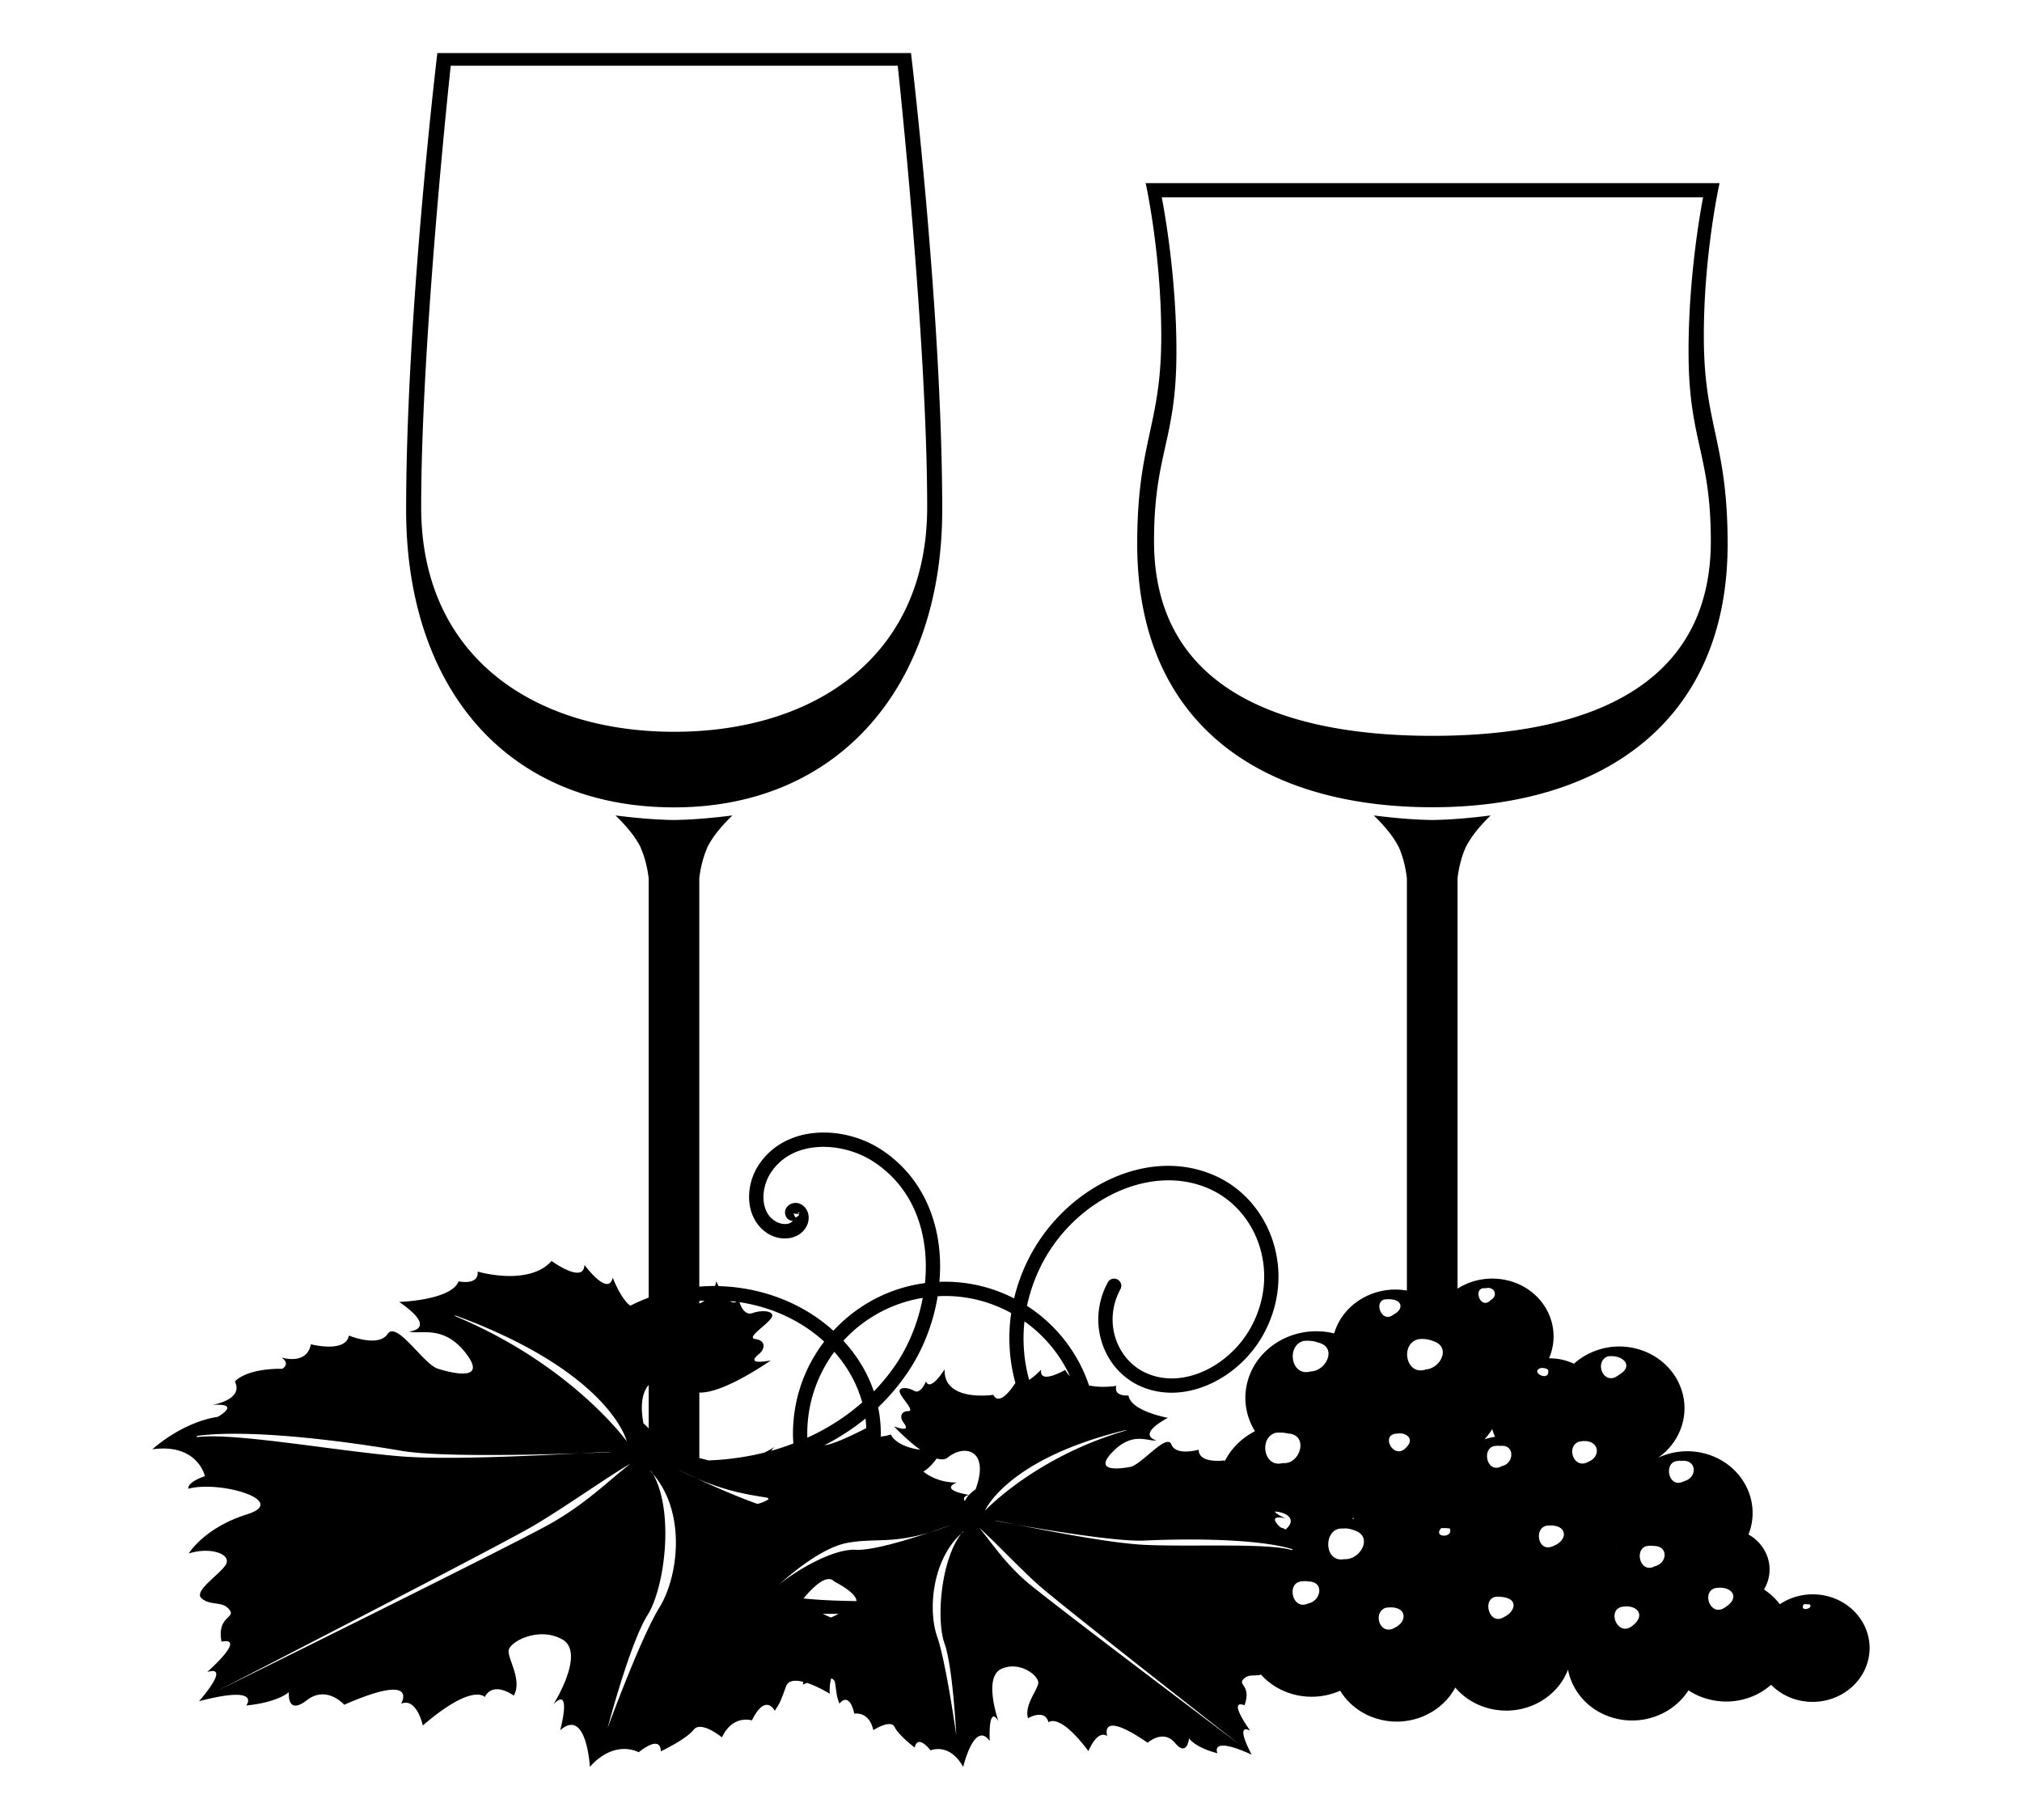 <?xml version="1.0" encoding="UTF-8" standalone="no"?>
<!-- Created with Inkscape (http://www.inkscape.org/) -->

<svg
   xmlns:dc="http://purl.org/dc/elements/1.1/"
   xmlns:cc="http://creativecommons.org/ns#"
   xmlns:rdf="http://www.w3.org/1999/02/22-rdf-syntax-ns#"
   xmlns:svg="http://www.w3.org/2000/svg"
   xmlns="http://www.w3.org/2000/svg"
   xmlns:sodipodi="http://sodipodi.sourceforge.net/DTD/sodipodi-0.dtd"
   xmlns:inkscape="http://www.inkscape.org/namespaces/inkscape"
   width="500"
   height="450"
   id="svg2"
   sodipodi:version="0.32"
   inkscape:version="0.47 r22583"
   version="1.0"
   sodipodi:docname="wine.svg"
   inkscape:output_extension="org.inkscape.output.svg.inkscape"
   inkscape:export-filename="C:\Dokumente und Einstellungen\spktkpkt\Desktop\wine.png"
   inkscape:export-xdpi="90"
   inkscape:export-ydpi="90">
  <sodipodi:namedview
     id="base"
     pagecolor="#ffffff"
     bordercolor="#666666"
     borderopacity="1.0"
     inkscape:pageopacity="0.0"
     inkscape:pageshadow="2"
     inkscape:zoom="1.2"
     inkscape:cx="191.03273"
     inkscape:cy="217.1085"
     inkscape:document-units="mm"
     inkscape:current-layer="layer4"
     width="744.094px"
     height="1052.362px"
     borderlayer="true"
     inkscape:showpageshadow="false"
     units="mm"
     showguides="true"
     inkscape:guide-bbox="true"
     inkscape:grid-points="true"
     gridtolerance="6.7"
     inkscape:window-width="1280"
     inkscape:window-height="753"
     inkscape:window-x="-4"
     inkscape:window-y="-4"
     showgrid="false"
     inkscape:window-maximized="1" />
  <defs
     id="defs4">
    <inkscape:perspective
       sodipodi:type="inkscape:persp3d"
       inkscape:vp_x="0 : 526.18109 : 1"
       inkscape:vp_y="0 : 1000 : 0"
       inkscape:vp_z="744.09448 : 526.18109 : 1"
       inkscape:persp3d-origin="372.04724 : 350.78739 : 1"
       id="perspective71" />
  </defs>
  <g
     inkscape:label="wein"
     id="layer4"
     inkscape:groupmode="layer"
     style="display:inline"
     transform="translate(-126.125,-376.712)">
    <path
       style="font-size:medium;font-style:normal;font-variant:normal;font-weight:normal;font-stretch:normal;text-indent:0;text-align:start;text-decoration:none;line-height:normal;letter-spacing:normal;word-spacing:normal;text-transform:none;direction:ltr;block-progression:tb;writing-mode:lr-tb;text-anchor:start;color:#000000;fill:#000000;fill-opacity:1;stroke:none;stroke-width:3.543;marker:none;visibility:visible;display:inline;overflow:visible;enable-background:accumulate;font-family:Bitstream Vera Sans;-inkscape-font-specification:Bitstream Vera Sans"
       d="m 234.273,389.837 c 0,0 -7.719,64.205 -7.719,113 0,43.333 24.337,73.5 66.281,73.5 40.875,-10e-6 66.281,-30.167 66.281,-73.5 0,-48.795 -7.719,-113 -7.719,-113 l -117.125,0 z m 3.312,3.125 110.531,0 c 0,10e-6 7.281,67.411 7.281,109.156 0,37.072 -28.034,55.531 -62.562,55.531 -34.529,1e-5 -62.562,-18.459 -62.562,-55.531 0,-41.746 7.312,-109.156 7.312,-109.156 z m 171.844,29.031 c 0,0 4.045,18.241 3.844,39.188 -0.202,20.947 -5.938,25.14 -5.938,50.031 10e-6,44.209 30.302,65.094 73.031,65.094 41.64,-2e-5 72.969,-20.884 72.969,-65.094 -10e-6,-24.891 -5.673,-29.084 -5.875,-50.031 -0.202,-20.947 3.875,-39.188 3.875,-39.188 l -141.906,0 z m 3.969,3.5 133.875,0 c 1e-5,-1e-5 -3.784,18.716 -3.594,39.5 0.191,20.784 5.5,24.205 5.5,45.5 2e-5,37.822 -33.638,48.156 -68.812,48.156 -35.175,1e-5 -68.875,-10.334 -68.875,-48.156 -3e-5,-21.295 5.341,-24.716 5.531,-45.5 0.191,-20.784 -3.625,-39.5 -3.625,-39.5 z m -135.062,152.844 c 2.504,2.437 4.702,4.95 6.188,7.844 0.044,0.085 0.051,0.196 0.094,0.281 0.968,2.273 1.58,4.728 1.906,7.344 l 0,103.75 c -1.564,0.584 -3.072,1.256 -4.531,2 -2.395,-1.733 -4.344,-6.938 -4.344,-6.938 -1.131,4.851 -7,-3.156 -7,-3.156 -0.18,4.843 -8.125,-0.969 -8.125,-0.969 -5.678,6.355 -18.281,2.625 -18.281,2.625 0.301,3.519 -4.719,2.406 -4.719,2.406 -1.816,4.71 -14.688,5.094 -14.688,5.094 9.895,6.816 2.438,7.312 2.438,7.312 2.689,0.859 8.436,-1.832 14,5.312 5.564,7.145 -3.321,5.02 -6.906,3.875 -3.585,-1.145 -10.121,-11.956 -12.406,-8.562 -2.285,3.393 -9.562,0.375 -9.562,0.375 -0.812,4.408 -9.406,2.156 -9.406,2.156 -0.974,5.29 -7.25,3.281 -7.25,3.281 2.316,1.595 0.188,2.781 0.188,2.781 -9.239,-0.072 -11.719,3.156 -11.719,3.156 2.25,4.53 -5.594,5.781 -5.594,5.781 7.446,-0.5 1.375,2.938 1.375,2.938 -9.034,1.393 -16.188,8.031 -16.188,8.031 11.2,-1.557 13,6.656 13,6.656 -4.547,1.504 -4.125,3.094 -4.125,3.094 7.982,-2.118 25.074,3.031 14.5,6.344 -10.574,3.313 -14.375,9.656 -14.375,9.656 5.287,-1.657 10.221,0.083 9.312,2.438 -0.908,2.355 -8.387,6.798 -6.125,8.688 2.262,1.889 5.111,0.563 6.844,2.75 1.732,2.187 -3.12,1.493 -1.938,7.938 6.391,-1.227 -3.531,7.5 -3.531,7.5 6.027,-1.809 -2.031,7.219 -2.031,7.219 15.699,-4.088 11.688,1.062 11.688,1.062 7.976,-0.798 10.531,-3.312 10.531,-3.312 0,0 -0.574,5.886 4.406,2.031 4.98,-3.855 9.281,1.094 9.281,1.094 18.832,-8.222 14.062,-0.25 14.062,-0.25 3.861,-1.645 5.375,5.375 5.375,5.375 12.402,-10.664 15.312,-7.031 15.312,-7.031 2.183,-4.126 7.188,-0.344 7.188,-0.344 2.129,-3.832 -1.45,-8.923 -1.281,-11.125 0.168,-2.202 7.52,-6.078 13.312,-2.75 5.793,3.328 -2.219,16 -2.219,16 4.667,-4.733 1.656,6.438 1.656,6.438 6.52,-5.775 7.344,9.031 7.344,9.031 6.261,-6.947 12.062,-3.594 12.062,-3.594 5.828,-4.595 5.469,-0.219 5.469,-0.219 0,0 6.267,-2.981 8.125,-5.344 1.858,-2.363 7,1.875 7,1.875 2.718,-5.744 7.406,-4.188 7.406,-4.188 3.41,-6.924 5.656,-2.375 5.656,-2.375 1.329,-2.065 1.338,-2.058 2.781,-6.031 0.562,-1.548 2.334,-1.621 4.281,-1.125 -0.041,0.226 -0.068,0.446 -0.125,0.688 0,0 0.469,-0.202 1.031,-0.438 2.794,0.915 5.625,2.687 5.625,2.688 -0.083,-1.529 0.066,-2.773 0.375,-3.812 0.519,0.194 0.882,0.575 0.969,1.219 0.444,3.296 0.419,3.291 1.062,5.062 0,0 2.276,-3.365 3.688,2.469 0,0 3.595,-0.766 4.688,4.062 10e-6,0 4.304,-2.811 5.281,-0.75 0.977,2.061 4.969,5.062 4.969,5.062 10e-6,0 0.426,-3.547 3.906,0.688 0,0 4.62,-2.048 8.062,4.094 0,-10e-6 2.763,-11.646 6.562,-6.406 0,0 -0.476,-9.163 2.156,-4.938 0,1e-5 -3.874,-10.857 0.75,-12.906 4.624,-2.049 9.299,1.769 9.094,3.531 -0.205,1.763 -3.485,5.434 -2.531,8.688 0,0 4.114,-2.492 5.062,1 10e-6,0 2.599,-2.587 9.875,7.125 0,0 2.144,-5.415 4.656,-3.719 0,-10e-6 -2.224,-6.773 10,1.656 0,0 3.797,-3.499 6.781,0.062 2.985,3.561 3.438,-1.156 3.438,-1.156 0,0 1.458,2.245 7.031,3.688 -2e-5,0 -2.13,-4.491 8.469,0.344 -1e-5,0 -4.408,-7.984 -0.375,-5.938 -2e-5,0 -5.785,-7.903 -1.406,-6.281 1.795,-4.988 -1.778,-4.943 -0.219,-6.5 1.285,-1.284 2.771,-0.635 4.312,-1.062 2.118,2.354 4.987,4.137 8.406,4.969 3.876,0.942 7.797,0.491 11.156,-1 2.09,3.429 5.59,6.091 9.969,7.156 7.501,1.824 15.134,-1.661 18.5,-7.938 2.106,2.486 5.045,4.363 8.562,5.219 8.171,1.987 16.518,-2.291 19.312,-9.656 1.079,5.688 5.498,10.558 11.812,12.094 7.122,1.732 14.373,-1.285 17.969,-6.969 1.556,1.038 3.327,1.806 5.281,2.281 5.58,1.357 11.237,-0.18 15.156,-3.656 1.765,1.796 4.05,3.156 6.75,3.812 7.519,1.828 15.2,-2.462 17.156,-9.562 1.956,-7.1 -2.575,-14.359 -10.094,-16.188 -4.171,-1.014 -8.388,-0.152 -11.656,2.031 -1.053,-1.417 -2.383,-2.639 -3.906,-3.656 0.437,-0.738 0.795,-1.55 1.031,-2.406 1.226,-4.448 -0.893,-8.955 -4.875,-11.188 0.191,-0.484 0.359,-0.958 0.5,-1.469 2.25,-8.167 -2.945,-16.522 -11.594,-18.625 -3.924,-0.954 -7.879,-0.46 -11.25,1.125 2.854,-2.01 5.035,-4.905 6,-8.406 2.25,-8.167 -2.944,-16.522 -11.594,-18.625 -5.613,-1.365 -11.297,0.262 -15.219,3.781 -0.837,-0.379 -1.723,-0.711 -2.656,-0.938 -1.172,-0.285 -2.341,-0.397 -3.5,-0.406 0.252,-0.585 0.452,-1.153 0.625,-1.781 2.113,-7.672 -2.719,-15.493 -10.844,-17.469 -1.523,-0.37 -3.099,-0.508 -4.594,-0.438 -2.832,0.133 -5.526,0.997 -7.812,2.469 l 0,-101.531 c 0.326,-2.616 0.939,-5.07 1.906,-7.344 0.036,-0.086 0.088,-0.196 0.125,-0.281 1.485,-2.894 3.652,-5.407 6.156,-7.844 -4.795,0.604 -9.623,1.053 -14.438,1.125 -0.011,-1.6e-4 -0.02,1.7e-4 -0.031,0 -4.815,-0.072 -9.643,-0.521 -14.438,-1.125 2.504,2.437 4.702,4.95 6.188,7.844 0.044,0.085 0.083,0.196 0.125,0.281 0.968,2.273 1.549,4.728 1.875,7.344 l 0,102 c -7.953,-1.371 -15.807,3.179 -17.969,10.594 -0.011,-0.003 -0.021,0.003 -0.031,0 -9.366,-2.278 -18.951,3.013 -21.375,11.812 -1.202,4.364 -0.421,8.759 1.812,12.375 -3.22,1.645 -5.878,4.226 -7.5,7.469 -0.003,-0.088 -0.002,-0.157 0,-0.25 0,0 -6.478,0.92 -6.406,-2.656 0,0 -5.62,1.64 -6.75,-1.281 -1.13,-2.922 -7.398,4.988 -10.125,5.531 -2.727,0.543 -9.368,1.316 -4.344,-3.781 5.025,-5.098 8.705,-2.374 10.75,-2.781 0,0 -5.223,-1.165 2.844,-5.562 0,0 -9.149,-1.614 -9.75,-5.531 10e-6,0 -3.734,0.384 -3,-2.375 0,0 -3.367,0.602 -6.75,-0.094 -2.748,-8.171 -8.218,-15.102 -15.344,-19.688 0.702,-3.314 1.839,-6.646 3.469,-9.906 8.099,-16.205 27.132,-25.697 41.875,-18.906 11.509,5.301 17.206,20.244 10.344,33.531 -2.642,5.116 -7.041,9.203 -11.906,11.406 -4.865,2.203 -10.107,2.528 -14.688,0.312 -6.888,-3.331 -10.346,-12.452 -6,-20.531 a 1.776,1.776 0 1 0 -3.125,-1.688 c -5.25,9.758 -1.188,21.175 7.562,25.406 5.659,2.736 12.057,2.269 17.688,-0.281 5.63,-2.55 10.605,-7.153 13.625,-13 7.729,-14.965 1.369,-32.203 -12.031,-38.375 -4.224,-1.946 -8.662,-2.742 -13.125,-2.562 -13.389,0.538 -26.744,9.858 -33.375,23.125 -1.581,3.163 -2.729,6.395 -3.5,9.625 -5.131,-2.63 -10.942,-4.125 -17.094,-4.125 -0.46,0 -0.919,0.015 -1.375,0.031 0.183,-2.156 0.228,-4.323 0.094,-6.469 -0.638,-10.213 -5.078,-20.081 -14.469,-26.219 -4.613,-3.015 -10.485,-4.595 -16.125,-4.156 -5.64,0.439 -11.144,3.006 -14.438,8.344 -1.565,2.537 -2.355,5.702 -2.062,8.781 0.292,3.08 1.807,6.186 4.844,7.938 1.413,0.815 3.106,1.195 4.812,1 1.706,-0.195 3.515,-1.115 4.469,-2.906 0.445,-0.835 0.637,-1.777 0.5,-2.781 -0.137,-1.005 -0.781,-2.191 -1.938,-2.75 -0.555,-0.269 -1.085,-0.357 -1.75,-0.25 -0.665,0.107 -1.568,0.607 -1.938,1.469 -0.184,0.428 -0.222,0.804 -0.125,1.312 0.097,0.509 0.534,1.256 1.281,1.531 0.203,0.075 0.405,0.054 0.594,0.062 -0.348,0.435 -0.808,0.702 -1.5,0.781 -0.849,0.097 -1.905,-0.147 -2.625,-0.562 -1.954,-1.127 -2.883,-2.97 -3.094,-5.188 -0.211,-2.218 0.423,-4.716 1.562,-6.562 2.648,-4.291 6.914,-6.316 11.688,-6.688 4.774,-0.371 9.98,1.028 13.906,3.594 8.377,5.475 12.292,14.125 12.875,23.469 0.135,2.161 0.095,4.372 -0.125,6.562 -8.913,1.175 -16.839,5.485 -22.656,11.781 -7.263,-6.585 -17.302,-10.74 -28.375,-11.031 -0.366,-0.694 -0.594,-1.188 -0.594,-1.188 -0.067,0.415 -0.167,0.789 -0.281,1.156 -0.125,-9.9e-4 -0.25,0 -0.375,0 -1.192,0 -2.364,0.068 -3.531,0.156 l 0,-101.031 c 0.326,-2.616 0.939,-5.07 1.906,-7.344 0.036,-0.086 0.056,-0.196 0.094,-0.281 1.485,-2.894 3.683,-5.407 6.188,-7.844 -4.795,0.604 -9.623,1.053 -14.438,1.125 -0.011,-1.6e-4 -0.02,1.7e-4 -0.031,0 -4.815,-0.072 -9.643,-0.521 -14.438,-1.125 z m 45.438,98.094 c 0.013,0.115 -0.014,0.218 -0.031,0.312 l -0.688,0 a 1.772,1.772 0 0 0 0.719,-0.312 z m 0.312,0.094 c 0.013,0.109 0.031,0.219 0.031,0.219 l -0.031,0 c -9.4e-4,-0.068 0.012,-0.144 0,-0.219 z m -1.75,0.219 a 1.772,1.772 0 0 0 0.031,0 l 0.188,0.031 0.438,0.062 0.344,0.062 0.375,0.031 c -0.014,0.04 0.019,0.081 0,0.125 -0.159,0.371 -0.605,0.597 -0.781,0.625 -0.097,0.016 -0.14,-0.021 -0.188,-0.031 -0.033,-0.076 -0.03,-0.08 -0.062,-0.156 -0.148,-0.344 -0.29,-0.635 -0.312,-0.688 -8.5e-4,-0.002 5.1e-4,-0.03 0,-0.031 l -0.031,0 c -3.6e-4,-8.3e-4 0,-0.031 0,-0.031 z m -0.531,1.625 c 0.077,0.024 0.086,0.01 0.156,0.031 l 0,0.062 c -0.063,-0.015 -0.098,-0.071 -0.156,-0.094 z m 0.188,0.062 c 0.053,0.016 0.093,0.021 0.125,0.031 -0.04,-0.007 -0.081,0.01 -0.125,0 l 0,-0.031 z m 172.219,16.719 c 1.607,0.075 2.27,1.989 0.594,2.969 -2.668,2.804 -4.686,-3.368 -1.312,-2.875 0.264,-0.072 0.489,-0.104 0.719,-0.094 z m -134.406,2 c 5.944,0 11.515,1.543 16.375,4.219 -0.887,5.935 -0.463,11.812 1.031,17.281 -1.389,2.138 -4.055,5.562 -5.469,2.938 -1e-5,0 -12.364,1.888 -12.031,-6.312 10e-6,1e-5 -3.49,5.683 -4.625,3 10e-6,1e-5 -1.259,3.284 -2.938,2.312 -1.678,-0.972 -4.222,-0.991 -3.406,0.688 0.815,1.678 3.635,4.362 1.938,4.344 -1.697,-0.018 -2.221,1.447 -1.062,2.938 1.159,1.491 0.459,1.876 -2.406,0.844 -1e-5,0 3.126,3.384 6.5,5.781 -6.251,-0.886 -7.281,-3.781 -7.281,-3.781 -0.999,0.3 -1.832,0.447 -2.531,0.5 0.005,-0.228 0.031,-0.459 0.031,-0.688 0,-2.233 -0.223,-4.412 -0.656,-6.531 2.62,-2.502 5.009,-5.295 7.125,-8.375 3.839,-5.587 6.473,-12.224 7.594,-19.094 0.601,-0.032 1.203,-0.062 1.812,-0.062 z m -5.5,0.469 c -1.125,6.009 -3.473,11.828 -6.812,16.688 -1.592,2.317 -3.367,4.466 -5.281,6.438 -1.568,-4.638 -4.167,-8.875 -7.531,-12.531 5.054,-5.518 11.906,-9.34 19.625,-10.594 z m 114.812,0.344 c 3.927,-0.197 4.242,2.476 1.625,3.75 -3.049,2.58 -5.29,-3.857 -1.625,-3.75 z m -168.781,0.344 c -0.402,0.28 -0.828,0.511 -1.281,0.719 l 0,-0.656 c 0.43,-0.035 0.847,-0.04 1.281,-0.062 z m 6.312,0.125 c 0.533,0.05 1.068,0.087 1.594,0.156 -0.502,0.299 -1.068,0.185 -1.594,-0.156 z m 2.344,0.25 c 8.189,1.22 15.462,4.742 20.938,9.75 -4.839,6.328 -7.719,14.217 -7.719,22.781 0,0.807 0.043,1.612 0.094,2.406 -1.794,0.683 -3.612,1.295 -5.469,1.812 0.314,-0.523 0.812,-1 0.812,-1 -0.609,0.459 -1.492,0.947 -2.5,1.438 -4.51,1.126 -9.143,1.766 -13.812,1.938 -0.712,-0.195 -1.477,-0.392 -2.281,-0.594 l 0,-16.188 c 6.09,0.232 17.656,-7.938 17.656,-7.938 -4.174,0.767 -4.992,0.161 -3.031,-1.469 1.961,-1.63 1.572,-3.538 -0.75,-3.812 -2.322,-0.275 2.242,-3.08 3.781,-5 1.54,-1.92 -1.931,-2.338 -4.469,-1.438 -1.904,0.676 -2.882,-1.534 -3.25,-2.688 z m -70.562,3.344 0.469,0 c 38.213,14.071 42.219,31.062 42.219,31.062 0,0 -13.599,-18.972 -42.688,-31.062 z m 141.031,1.406 c 4.834,3.431 8.741,8.093 11.25,13.531 -0.452,-0.44 -0.859,-0.94 -1.188,-1.531 -1e-5,0 -6.524,3.795 -5.938,-0.062 0,0 -1.534,1.601 -2.969,2.531 -1.269,-4.571 -1.704,-9.487 -1.156,-14.469 z m 98.531,4.344 c 0.895,0.026 1.793,0.208 2.625,0.562 4.376,1.454 1.743,6.702 -1.875,6.969 -5.127,1.767 -6.53,-6.744 -1.625,-7.5 0.299,-0.024 0.577,-0.04 0.875,-0.031 z m -28.5,0.438 c 0.867,0.009 1.727,0.124 2.531,0.438 4.913,1.08 2.092,7.077 -1.812,7.156 -4.968,1.406 -6.079,-6.636 -1.594,-7.562 0.286,-0.013 0.586,-0.034 0.875,-0.031 z m -117.062,2.75 c 3.244,3.638 5.628,7.894 6.906,12.5 -4.061,3.575 -8.638,6.483 -13.562,8.719 -0.009,-0.323 -0.031,-0.643 -0.031,-0.969 0,-7.588 2.493,-14.588 6.688,-20.25 z m 191.875,1.062 c 3.237,-0.177 5.928,2.491 2.094,4.656 -3.58,2.942 -6.25,-3.098 -2.75,-4.594 0.219,-0.038 0.44,-0.051 0.656,-0.062 z m -17.156,2.938 c 0.615,-0.07 1.373,0.055 1.812,0.469 0.505,3.239 -4.754,0.463 -1.812,-0.469 z m -220.625,4.188 0,5.969 0,4.781 c -0.667,-0.759 -1.281,-1.25 -1.281,-1.25 -0.902,-4.735 -0.195,-7.783 1.281,-9.5 z m 53.625,8.281 c 0.11,0.837 0.151,1.678 0.188,2.531 -0.014,-0.089 -0.031,-0.125 -0.031,-0.125 -6.144,3.136 -9.014,4.114 -10.312,4.219 3.594,-1.854 7.014,-4.051 10.156,-6.625 z m 154.969,2.625 c 0.201,0.654 0.419,1.291 0.719,1.906 -0.902,0.131 -1.768,0.356 -2.625,0.625 0.71,-0.781 1.356,-1.622 1.906,-2.531 z m -90.75,0.281 0.344,0.031 c -22.54,6.49 -35.031,19.875 -35.031,19.875 0,0 5.344,-12.787 34.688,-19.906 z m 38.75,0.594 c 0.49,0.017 0.97,0.092 1.438,0.219 5.31,0.184 3.199,7.762 -1.25,7.312 -4.782,1.284 -5.937,-6.453 -1.656,-7.5 0.481,-0.029 0.979,-0.049 1.469,-0.031 z m 29.312,0.188 c 1.827,0.087 3.208,1.551 1.656,3.219 -3.134,3.965 -6.925,-3.078 -2.469,-3.156 0.271,-0.048 0.551,-0.075 0.812,-0.062 z m -288.906,0.094 c 13.783,-0.083 31.974,2.51 41.875,4.219 8.799,1.518 31.811,1.026 44,0.625 4.424,-0.222 7.527,-0.359 7.906,-0.281 0,0 -3.214,0.127 -7.906,0.281 -11.566,0.581 -32.978,1.688 -44.469,0.719 -15.885,-1.339 -41.355,-5.963 -50.125,-4.719 l 0.031,-0.312 c 2.556,-0.351 5.507,-0.512 8.688,-0.531 z m 334.688,1.812 c 3.472,0.207 3.697,3.922 0.656,5.125 -3.54,2.019 -5.581,-3.729 -2.344,-4.969 0.629,-0.131 1.192,-0.186 1.688,-0.156 z m -21.562,1.156 c 0.173,0.011 0.328,0.033 0.5,0.031 3.639,-0.405 3.443,4.372 0.344,5 -3.823,2.168 -5.217,-4.968 -1.375,-5 0.172,-0.042 0.358,-0.042 0.531,-0.031 z m -132.156,1.25 c 3.041,-0.097 5.384,2.688 2.875,9.531 0,0 -0.843,0.537 -1.625,1.375 -0.413,0.442 -0.783,0.963 -1.031,1.531 -0.834,-1.23 1.031,-1.531 1.031,-1.531 -7.807,-1.404 -3,-3.062 -3,-3.062 -5.227,0.042 -8.281,-2.719 -8.281,-2.719 1.258,-0.707 2.441,-2.055 3.281,-3.219 0.97,0.277 1.851,0.291 2.562,-0.094 1.279,-1.109 2.805,-1.768 4.188,-1.812 z m 176.969,2.438 c 0.124,-0.005 0.256,0.029 0.375,0.062 3.879,-0.516 4.178,4.134 0.656,5.031 -3.862,2.063 -5.188,-4.939 -1.406,-5.031 0.12,-0.013 0.251,-0.057 0.375,-0.062 z m -259.438,0.75 c -5.106,3.918 -10.878,9.814 -19.875,14.875 -9.792,5.508 -82.031,41.156 -82.031,41.156 2e-5,0 69.665,-35.786 78.188,-40.844 7.959,-4.723 18.523,-12.266 23.719,-15.188 z m 11.344,1.219 c 1.216,0.6 2.934,1.439 4.938,2.375 7.487,3.229 12.658,4.036 17.594,4.812 0.106,0.118 0.2,0.246 0.312,0.344 0,0 -1.047,0.781 -2.781,1.188 -5.082,-1.795 -10.793,-4.321 -15.125,-6.344 -1.548,-0.668 -3.186,-1.484 -4.938,-2.375 z m -6.469,0.531 0.406,0.312 c 0.099,0.162 0.218,0.332 0.312,0.5 8.315,9.699 6.2,25.476 1.594,32.938 -4.733,7.668 -12.844,29.875 -12.844,29.875 -1e-5,0 5.515,-21.006 9.875,-27.938 4.284,-6.81 6.661,-25.499 1.375,-34.875 -0.23,-0.268 -0.473,-0.554 -0.719,-0.812 z m 154.406,10.094 c 2.428,0.01 5.621,1.605 3.031,4.125 -0.074,0.106 -0.173,0.187 -0.25,0.281 -0.443,-0.192 -0.877,-0.38 -1.344,-0.531 0,0 -3.833,-3.34 1.406,-2.188 0,0 -1.755,-0.567 -2.844,-1.688 z m 19.406,1.5 c 0.076,0.102 0.14,0.212 0.219,0.312 -0.123,-0.003 -0.253,0.001 -0.375,0 0.051,-0.097 0.107,-0.214 0.156,-0.312 z m -88.719,0.719 c 0.282,-0.023 2.47,0.419 5.594,1.031 8.638,1.523 24.998,4.209 31.5,3.906 9.006,-0.42 27.176,-0.682 36.625,2.125 l -0.031,0.25 c -6.074,-1.838 -24.936,-0.772 -36.469,-1.312 -8.342,-0.391 -23.458,-3.368 -31.625,-4.969 -3.326,-0.587 -5.594,-1.031 -5.594,-1.031 z m -10.562,1.031 c -1.994,0.792 -3.739,1.38 -5.375,1.875 -5.665,1.904 -14.274,4.535 -18.312,4.312 -5.849,-0.322 -15.518,5.611 -19.188,8.812 2.332,-2.144 10.498,-9.331 17.156,-10.531 6.682,-1.204 10.886,0.269 20.344,-2.594 3.136,-1.054 5.375,-1.875 5.375,-1.875 z m 147.688,0.188 c 4.595,-0.266 4.901,3.566 1.125,5.062 -4.014,1.911 -5.012,-5.087 -1.125,-5.062 z m -140.906,0.531 c 3.276,2.784 9.705,9.699 14.688,14.156 5.335,4.773 49.75,39.469 49.75,39.469 0,0 -46.295,-34.845 -52.469,-40.094 -5.673,-4.823 -8.904,-9.983 -11.969,-13.531 z m 114.281,0.125 c 0.743,-0.057 1.439,-0.014 2.156,0.094 0.962,2.393 -4.284,2.324 -2.156,-0.094 z m -23.594,0.062 c 0.751,0.024 1.493,0.221 2.188,0.5 4.726,1.564 1.353,7.373 -2.531,7.094 -5.245,1.015 -5.235,-7.889 -0.406,-7.562 0.251,-0.036 0.5,-0.039 0.75,-0.031 z m -94.406,0.688 c -0.214,0.176 -0.453,0.377 -0.656,0.562 -5.156,6.751 -6.208,21.477 -4.156,27.188 2.088,5.813 2.906,22.688 2.906,22.688 0,0 -2.504,-18.047 -4.75,-24.469 -2.185,-6.249 -1.365,-18.706 6,-25.406 0.092,-0.121 0.186,-0.259 0.281,-0.375 l 0.375,-0.188 z m 169.938,3.594 c 0.252,0.007 0.503,0.024 0.75,0.062 3.567,0.029 3.221,4.285 0.156,5 -3.764,2.07 -5.307,-4.7 -1.656,-5.031 0.249,-0.032 0.498,-0.038 0.75,-0.031 z m -8.5,1.125 c -0.05,0.039 -0.138,0.054 -0.188,0.094 -0.007,-0.014 -0.024,-0.018 -0.031,-0.031 0.066,-0.026 0.153,-0.035 0.219,-0.062 z m -195.094,7.125 c 0.125,-0.014 0.255,-0.007 0.375,0 0.461,0.026 0.897,0.228 1.25,0.625 2e-5,0 5.534,2.721 5.438,4.812 -4.31,-0.063 -8.769,-0.209 -13.094,-0.656 1.734,-2.073 4.157,-4.568 6.031,-4.781 z m 118.062,0.5 c 0.299,0.002 0.589,0.024 0.875,0.094 3.947,0.089 2.943,4.852 -0.125,5.406 -4.016,1.936 -5.512,-5.176 -1.656,-5.438 0.29,-0.045 0.608,-0.065 0.906,-0.062 z m 102.594,1.625 c 3.228,0.032 4.665,2.624 1.406,4.719 -3.92,3.059 -6.412,-4.368 -2.094,-4.688 0.23,-0.022 0.472,-0.033 0.688,-0.031 z m -54.938,2.219 c 5.636,0.126 4.111,3.84 1.531,5 -3.851,2.506 -5.767,-5.137 -1.531,-5 z m 75.969,1.844 c 0.358,0.006 0.742,0.098 1.094,0.031 1.095,1.129 -2.7,1.964 -1.438,0 0.113,-0.027 0.225,-0.033 0.344,-0.031 z m -44.094,0.562 c 2.91,0.059 4.266,2.364 1.656,4.531 -3.936,3.74 -7.132,-4.361 -2.25,-4.5 0.207,-0.017 0.4,-0.035 0.594,-0.031 z m -58.75,0.25 c 4.311,-0.207 4.54,3.436 1.375,5 -3.66,2.201 -5.618,-3.668 -2.312,-4.906 0.324,-0.05 0.65,-0.08 0.938,-0.094 z m -140.094,1.594 3.906,0 c -0.588,0.297 -1.204,0.607 -1.875,0.906 -0.69,-0.275 -1.36,-0.591 -2.031,-0.906 z"
       id="path13468" />
  </g>
</svg>
